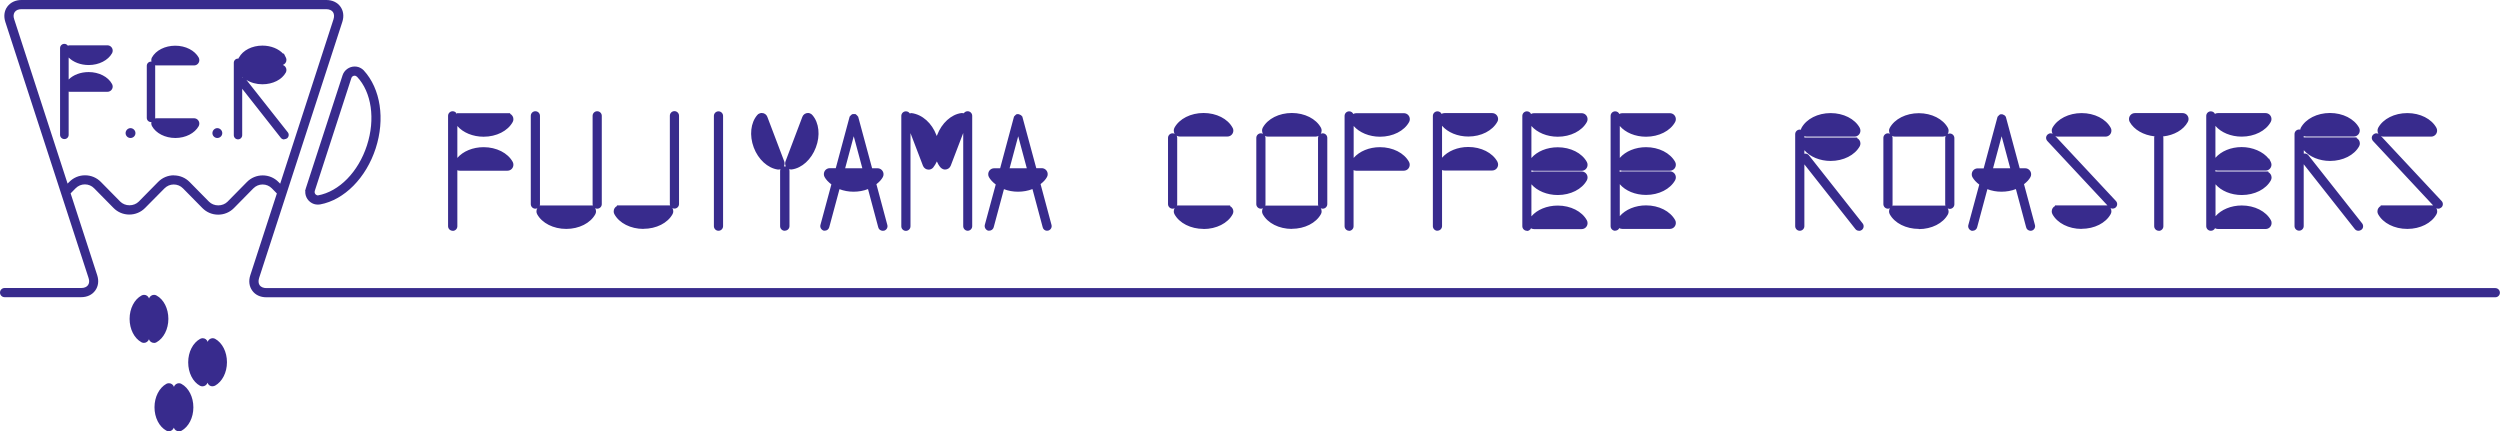 <?xml version="1.0" encoding="UTF-8"?>
<svg id="_レイヤー_2" data-name="レイヤー 2" xmlns="http://www.w3.org/2000/svg" viewBox="0 0 255.99 44.16">
  <defs>
    <style>
      .cls-1 {
        fill: #382b8d;
      }
    </style>
  </defs>
  <g id="_クレジット" data-name="クレジット">
    <path class="cls-1" d="M18.31,44.16c-.24,0-.44-.15-.51-.37-.07.21-.28.37-.51.37-.09,0-.17-.02-.25-.06-.75-.41-1.22-1.35-1.22-2.4s.48-1.99,1.22-2.4c.08-.04.17-.06.26-.06.24,0,.44.16.51.37.07-.21.28-.37.51-.37.09,0,.18.02.26.07.74.4,1.22,1.34,1.22,2.4s-.48,1.99-1.22,2.4c-.08.04-.17.06-.26.06ZM21.76,39.56c-.24,0-.44-.15-.51-.37-.07.21-.28.37-.51.37-.09,0-.18-.02-.26-.06-.74-.4-1.21-1.34-1.21-2.4s.48-1.99,1.22-2.4c.08-.04.17-.07.26-.07.24,0,.44.15.51.37.08-.21.28-.37.51-.37.08,0,.17.02.25.06.75.41,1.22,1.35,1.22,2.4s-.48,1.99-1.22,2.4c-.08.04-.17.06-.26.06ZM15.76,35.11c-.24,0-.44-.16-.51-.37-.07.21-.28.37-.51.37-.09,0-.17-.02-.25-.06-.75-.41-1.22-1.35-1.22-2.4s.48-1.99,1.22-2.39c.08-.04.17-.07.26-.07.24,0,.44.15.51.37.07-.21.28-.37.51-.37.09,0,.18.02.26.07.74.4,1.21,1.34,1.21,2.39s-.48,1.99-1.22,2.4c-.07.04-.16.07-.26.07ZM27.27,30.44c-.61,0-1.13-.24-1.44-.68-.32-.44-.39-1-.2-1.58l2.72-8.37-.51-.52c-.25-.26-.59-.4-.95-.4s-.69.14-.95.4l-1.98,2.01c-.43.44-1.01.68-1.62.68s-1.19-.24-1.62-.68l-1.98-2.01c-.25-.26-.59-.4-.95-.4s-.69.14-.95.4l-1.98,2c-.43.44-1.01.68-1.62.68s-1.19-.24-1.62-.68l-1.98-2.01c-.25-.26-.59-.4-.95-.4s-.69.14-.95.4l-.51.52,2.72,8.37c.19.58.12,1.14-.2,1.58s-.83.68-1.44.68H.47c-.26,0-.47-.21-.47-.47s.21-.47.47-.47h7.86c.3,0,.54-.1.68-.29.13-.18.16-.45.06-.73L.55,2.26c-.19-.58-.12-1.15.2-1.58s.83-.68,1.44-.68h31.22c.61,0,1.13.24,1.44.67.32.44.39,1,.2,1.58l-8.52,26.22c-.09.29-.07.55.06.74.13.18.38.29.68.29h228.24c.26,0,.47.21.47.47s-.21.47-.47.47H27.27ZM17.8,17.96c.61,0,1.19.24,1.62.68l1.98,2.01c.24.24.58.38.95.38s.71-.14.95-.38l1.98-2.01c.43-.44,1.01-.68,1.62-.68s1.19.24,1.62.68l.17.17L34.15,1.97c.09-.29.07-.55-.06-.74-.13-.18-.38-.29-.68-.29H2.19c-.3,0-.54.1-.68.29-.13.19-.16.45-.06.73l5.47,16.84.17-.17c.43-.44,1.01-.68,1.62-.68s1.19.24,1.62.68l1.98,2.01c.24.24.58.38.95.38s.71-.14.95-.38l1.98-2.01c.43-.44,1.01-.68,1.62-.68ZM241.49,23.63c-.14,0-.28-.06-.37-.18l-5.23-6.63v6.33c0,.26-.21.47-.47.47s-.47-.21-.47-.47v-9.42c0-.26.21-.47.47-.47.04,0,.08,0,.12.01,0-.06.03-.12.05-.18.51-.93,1.68-1.52,2.99-1.52s2.48.59,2.98,1.51c.05.09.07.19.07.29,0,.34-.27.61-.61.61h-4.88c-.09,0-.18-.02-.25-.05v.14h5.42s0,.07,0,.07c.2.1.33.31.33.54,0,.1-.02.2-.07.29-.5.92-1.67,1.51-2.98,1.51-1.1,0-2.1-.42-2.69-1.1v.35s.07-.01.1-.01c.14,0,.28.06.37.18l5.5,6.97c.08.1.11.22.1.35s-.08.24-.18.31c-.08.06-.18.1-.29.1ZM226.38,23.63c-.26,0-.47-.21-.47-.47v-11.29c0-.26.21-.47.47-.47.19,0,.35.11.42.26.09-.05.19-.08.3-.08h4.88c.34,0,.61.27.61.61,0,.1-.02.2-.07.29-.5.92-1.67,1.51-2.98,1.51-1.1,0-2.11-.42-2.69-1.1v3.27c.59-.68,1.59-1.1,2.69-1.1s2.2.46,2.77,1.2l.03-.03.18.35c.04.09.07.18.07.28,0,.34-.27.61-.61.61h-4.88c-.09,0-.17-.02-.25-.05v.14h5.42s0,.07,0,.07c.19.1.33.31.33.54,0,.1-.02.2-.07.29-.5.92-1.67,1.51-2.98,1.51-1.1,0-2.11-.42-2.69-1.1v3.27c.59-.68,1.59-1.1,2.69-1.1,1.31,0,2.48.59,2.98,1.51.05.08.07.18.07.29,0,.34-.27.61-.61.61h-4.88c-.11,0-.21-.03-.3-.08-.08.16-.24.26-.42.26ZM221.05,23.63c-.26,0-.47-.21-.47-.47v-9.04c0-.05,0-.11.03-.16-1.12-.12-2.09-.67-2.54-1.48-.05-.09-.07-.19-.07-.29,0-.34.27-.61.61-.61h4.88c.34,0,.61.27.61.61,0,.1-.03.21-.08.3-.44.81-1.4,1.36-2.53,1.48.02.05.03.1.03.16v9.04c0,.26-.21.47-.47.47ZM207.92,23.63c-.21,0-.4-.14-.45-.35l-1.05-3.92c-.46.18-.96.27-1.48.27s-.99-.09-1.44-.26l-1.05,3.91c-.05.2-.24.35-.45.35h-.11c-.26-.08-.41-.34-.34-.59l1.12-4.14c-.32-.24-.55-.49-.7-.76-.05-.08-.07-.18-.07-.29,0-.34.27-.61.61-.61h.61s1.42-5.28,1.42-5.28l.15-.16.03-.02.05-.05.09-.03s.15,0,.15,0l.07.02.06.03h0c.07.02.11.06.14.08l.04.04.02.03.03.03.03.07,1.41,5.23h.56c.34,0,.61.28.61.61,0,.1-.02.2-.07.29-.14.26-.36.5-.66.73l1.12,4.18c.07.25-.08.51-.33.58h-.04s-.09.02-.09.02ZM205.84,17.23l-.88-3.28-.88,3.28h1.76ZM190.35,23.63c-.14,0-.27-.06-.36-.17l-5.23-6.63v6.33c0,.26-.21.47-.47.47s-.47-.21-.47-.47v-9.42c0-.26.21-.47.47-.47.04,0,.08,0,.12.01,0-.06.03-.13.06-.19.51-.92,1.67-1.51,2.98-1.51s2.48.59,2.98,1.51c.05.11.07.2.07.29,0,.34-.27.61-.61.61h-4.88c-.09,0-.18-.02-.25-.05v.14h5.41s0,.07,0,.07c.2.1.33.31.33.54,0,.09-.02.18-.06.27-.51.93-1.68,1.52-2.99,1.52-1.1,0-2.1-.42-2.69-1.1v.36s.07-.01.1-.01c.14,0,.28.06.37.18l5.5,6.97c.16.21.12.5-.08.66-.08.06-.18.1-.29.1ZM165.39,23.63c-.26,0-.47-.21-.47-.47v-11.29c0-.26.21-.47.47-.47.19,0,.35.11.42.27.09-.05.19-.08.3-.08h4.88c.34,0,.61.27.61.61,0,.1-.02.2-.07.29-.5.92-1.67,1.51-2.98,1.51-1.11,0-2.11-.42-2.69-1.1v3.27c.59-.68,1.59-1.1,2.69-1.1,1.31,0,2.47.59,2.98,1.51.05.09.07.19.07.29,0,.34-.27.61-.61.61h-4.88c-.09,0-.18-.02-.26-.06v.19c.08-.04.17-.06.26-.06h4.88c.34,0,.61.27.61.61,0,.1-.02.2-.07.29-.51.92-1.67,1.51-2.98,1.51-1.11,0-2.11-.42-2.69-1.1v3.27c.59-.68,1.59-1.1,2.69-1.1,1.31,0,2.47.59,2.98,1.51.05.09.07.19.07.29,0,.34-.27.61-.61.61h-4.88c-.11,0-.21-.03-.3-.08-.08.16-.24.26-.42.26ZM156.35,23.63c-.26,0-.47-.21-.47-.47v-11.29c0-.26.21-.47.47-.47.19,0,.35.11.42.27.09-.05.19-.08.3-.08h4.88c.34,0,.61.27.61.61,0,.1-.02.2-.07.29-.5.92-1.67,1.51-2.98,1.51-1.1,0-2.11-.42-2.7-1.1v3.28c.58-.68,1.59-1.1,2.7-1.1,1.31,0,2.48.59,2.98,1.51.05.09.07.19.07.29,0,.34-.27.61-.61.61h-4.88c-.09,0-.18-.02-.25-.06v.19c.08-.04.16-.06.25-.06h4.88c.34,0,.61.27.61.61,0,.1-.02.2-.07.29-.5.92-1.67,1.51-2.98,1.51-1.1,0-2.11-.42-2.7-1.1v3.28c.58-.68,1.59-1.1,2.7-1.1,1.31,0,2.48.59,2.98,1.51.05.09.07.19.07.29,0,.34-.27.61-.61.61h-4.88c-.11,0-.21-.03-.3-.08-.08.16-.24.27-.42.27ZM147.19,23.63c-.26,0-.47-.21-.47-.47v-11.29c0-.26.21-.47.47-.47.19,0,.35.11.42.26.09-.05.19-.08.3-.08h4.88c.34,0,.61.27.61.61,0,.09-.02.18-.07.27-.51.93-1.67,1.52-2.98,1.52-1.1,0-2.1-.42-2.69-1.1v3.27c.59-.68,1.59-1.1,2.69-1.1,1.31,0,2.48.59,2.98,1.51.05.11.07.2.07.29,0,.34-.27.61-.61.61h-4.88c-.09,0-.18-.02-.25-.05v5.74c0,.26-.21.47-.47.47ZM138.15,23.63c-.26,0-.47-.21-.47-.47v-11.29c0-.26.21-.47.47-.47.19,0,.35.11.42.27.09-.05.19-.08.3-.08h4.88c.34,0,.61.27.61.61,0,.1-.02.2-.07.29-.5.92-1.67,1.51-2.98,1.51-1.1,0-2.11-.42-2.7-1.1v3.27c.59-.68,1.59-1.1,2.69-1.1,1.31,0,2.48.59,2.98,1.51.05.09.07.19.07.29,0,.34-.27.61-.61.61h-4.88c-.09,0-.18-.02-.26-.06v5.75c0,.26-.21.47-.47.47ZM107.22,23.63c-.21,0-.4-.14-.45-.35l-1.05-3.92c-.46.18-.96.27-1.48.27s-.99-.09-1.44-.26l-1.05,3.9c-.05.2-.24.35-.45.35h-.12c-.25-.08-.4-.34-.34-.59l1.12-4.14c-.32-.24-.55-.49-.7-.76-.05-.09-.07-.19-.07-.29,0-.34.27-.61.61-.61h.61s1.42-5.29,1.42-5.29l.12-.13.05-.04.04-.05.1-.03s.15,0,.15,0l.07.02.07.03h0c.07.02.11.06.14.08l.04.04.02.03.05.04,1.43,5.29h.56c.34,0,.61.28.61.61,0,.1-.02.2-.07.29-.14.26-.36.5-.66.73l1.12,4.18c.07.25-.08.51-.33.58h-.04s-.09.02-.09.02ZM105.14,17.23l-.88-3.28-.88,3.28h1.76ZM99.1,23.63c-.26,0-.47-.21-.47-.47v-9.54l-1.28,3.35c-.09.23-.32.39-.57.39-.08,0-.15-.01-.22-.04-.1-.04-.18-.1-.25-.17-.16-.18-.28-.39-.38-.62-.1.23-.23.44-.38.63-.07.08-.15.14-.25.17-.07.03-.14.04-.22.04-.25,0-.48-.16-.57-.39l-1.28-3.35v9.54c0,.26-.21.47-.47.47s-.47-.21-.47-.47v-11.3c0-.26.21-.47.47-.47.17,0,.31.08.39.21.07-.02.13-.03.19-.03,1.11.15,2.08,1.03,2.54,2.25.01.03.03.07.04.1.01-.03.02-.07.04-.1.47-1.23,1.44-2.11,2.47-2.25.03,0,.05,0,.07,0,.09,0,.14,0,.19.02.08-.13.23-.21.39-.21.26,0,.47.21.47.47v11.3c0,.26-.21.47-.47.47ZM90.38,23.63c-.21,0-.4-.14-.45-.35l-1.05-3.92c-.46.18-.96.27-1.48.27s-.99-.09-1.44-.26l-1.05,3.9c-.06.21-.24.35-.45.35h-.11c-.26-.08-.41-.34-.34-.59l1.12-4.15c-.32-.24-.55-.49-.7-.76-.05-.1-.07-.19-.07-.29,0-.34.27-.61.61-.61h.61s1.42-5.28,1.42-5.28l.11-.12s.04-.05.08-.07l.04-.04.1-.03h.24s.08.03.08.03l.03.04s.08.06.09.08l.03.04.02.03.05.04,1.43,5.29h.56c.34,0,.61.28.61.61,0,.1-.02.2-.07.29-.14.26-.36.5-.66.73l1.12,4.18c.07.25-.08.51-.33.58h-.04s-.09.02-.09.02ZM88.3,17.23l-.88-3.28-.88,3.28h1.76ZM80.35,23.63c-.26,0-.47-.21-.47-.47v-5.65c0-.06.01-.12.04-.18-.06.02-.13.03-.2.03h-.08c-1.03-.15-2-1.03-2.46-2.26-.46-1.23-.32-2.53.36-3.32.06-.08.15-.14.25-.17.07-.03.14-.04.21-.04.26,0,.48.15.57.39l1.73,4.56c.06.15.05.32-.01.47,0,.02-.01.03-.02.05.03,0,.06,0,.1,0s.07,0,.1,0c-.08-.15-.1-.34-.04-.51l1.73-4.57c.09-.24.32-.39.57-.39.07,0,.14.01.21.04.1.04.19.1.25.18.68.78.82,2.09.35,3.31-.46,1.23-1.43,2.11-2.46,2.25h-.08c-.07,0-.14,0-.2-.03.02.06.04.12.04.18v5.65c0,.26-.21.47-.47.47ZM73.57,23.63c-.26,0-.47-.21-.47-.47v-11.29c0-.26.21-.47.47-.47s.47.21.47.47v11.29c0,.26-.21.47-.47.47ZM46.35,23.63c-.26,0-.47-.21-.47-.47v-11.3c0-.26.21-.47.47-.47.19,0,.35.11.42.27,0,0,.01,0,.02,0v-.07h5.45s0,.07,0,.07c.2.1.33.31.33.54,0,.1-.02.2-.07.29-.5.92-1.67,1.51-2.98,1.51-1.1,0-2.11-.42-2.69-1.1v3.27c.58-.68,1.59-1.1,2.69-1.1,1.31,0,2.48.59,2.98,1.51.05.09.07.19.07.29,0,.34-.27.61-.61.61h-4.88c-.09,0-.18-.02-.25-.05v5.74c0,.26-.21.47-.47.47ZM246.49,23.44c-1.31,0-2.48-.59-2.98-1.51-.05-.08-.07-.18-.07-.29,0-.23.13-.44.33-.54v-.07h5.37s-6.15-6.59-6.15-6.59c-.08-.09-.13-.21-.13-.33,0-.13.06-.24.15-.33.09-.08.2-.13.32-.13.07,0,.14.02.21.05-.06-.09-.09-.21-.09-.33,0-.1.02-.2.07-.29.5-.91,1.66-1.5,2.98-1.5s2.48.59,2.98,1.51c.05.09.07.19.07.29,0,.34-.28.61-.61.61h-4.88c-.09,0-.18-.02-.26-.06l6.21,6.65c.18.19.17.49-.02.66-.09.08-.21.13-.32.13-.07,0-.14-.02-.2-.05.06.09.09.2.09.32,0,.1-.02.2-.07.29-.5.92-1.67,1.51-2.98,1.51ZM213.14,23.44c-1.31,0-2.48-.59-2.98-1.51-.05-.1-.07-.19-.07-.29,0-.23.13-.44.33-.54v-.07h5.37s-6.15-6.59-6.15-6.59c-.08-.09-.13-.21-.13-.33s.06-.24.15-.33c.09-.08.2-.13.32-.13.07,0,.14.02.2.05-.06-.09-.09-.21-.09-.33,0-.09.02-.19.07-.28.51-.92,1.68-1.51,2.99-1.51s2.48.59,2.98,1.51c.05.08.07.18.07.29,0,.34-.27.61-.61.61h-4.88c-.09,0-.18-.02-.26-.06l6.21,6.65c.18.19.17.49-.02.66-.09.08-.2.12-.32.12-.07,0-.14-.02-.21-.05.06.09.09.21.09.32,0,.11-.03.21-.08.3-.5.91-1.66,1.5-2.97,1.5ZM196.48,23.44c-1.31,0-2.48-.59-2.98-1.51-.05-.09-.07-.19-.07-.29,0-.12.03-.23.09-.32-.06.03-.13.05-.2.05-.26,0-.47-.21-.47-.47v-6.78c0-.26.21-.47.47-.47.07,0,.14.02.2.05-.06-.09-.09-.21-.09-.32,0-.1.02-.19.07-.28.5-.92,1.67-1.51,2.98-1.51s2.48.59,2.98,1.51c.05.09.07.19.07.29,0,.12-.03.23-.09.33.06-.03.13-.05.21-.05.26,0,.47.21.47.47v6.78c0,.26-.21.47-.47.47-.07,0-.14-.02-.21-.05.06.09.09.21.09.32,0,.1-.02.2-.07.29-.5.92-1.67,1.51-2.98,1.51ZM199.23,21.12s-.02-.04-.02-.05v.04s.02,0,.02.01ZM193.74,21.12s.02,0,.02-.01v-.04s-.02.04-.02.05ZM193.74,13.91c.03.06.05.14.05.22v6.78s0,.09-.02.14h5.43s-.02-.09-.02-.14v-6.78c0-.08.02-.15.05-.22-.09.05-.2.08-.31.08h-4.88c-.11,0-.22-.03-.31-.08ZM132.28,23.44c-1.31,0-2.48-.59-2.98-1.51-.05-.09-.07-.19-.07-.29,0-.12.03-.23.09-.32-.06.03-.13.05-.21.05-.26,0-.47-.21-.47-.47v-6.78c0-.26.21-.47.47-.47.07,0,.14.02.21.05-.06-.09-.09-.21-.09-.33,0-.1.02-.2.07-.29.5-.92,1.67-1.51,2.98-1.51s2.48.59,2.98,1.51c.05.09.07.19.07.29,0,.12-.03.23-.09.33.06-.03.13-.05.2-.05.26,0,.47.21.47.47v6.78c0,.26-.21.47-.47.47-.07,0-.14-.02-.2-.05.06.09.09.2.09.32,0,.1-.02.19-.07.28-.5.92-1.67,1.51-2.98,1.51ZM135.02,21.12s-.02-.04-.02-.05v.04s.02,0,.02.01ZM129.53,21.12s.01,0,.02-.01v-.03s-.01.03-.02.05ZM129.53,13.91c.03.06.05.14.05.22v6.78s0,.09-.02.14h5.42s-.02-.09-.02-.14v-6.78c0-.08.02-.15.05-.22-.09.05-.2.08-.31.08h-4.88c-.11,0-.21-.03-.3-.08ZM123.24,23.44c-1.31,0-2.48-.59-2.98-1.51-.05-.09-.07-.19-.07-.29,0-.12.03-.23.09-.32-.06.03-.13.05-.21.05-.26,0-.47-.21-.47-.47v-6.78c0-.26.21-.47.47-.47.07,0,.14.02.21.05-.06-.09-.09-.21-.09-.33,0-.1.02-.2.07-.29.5-.92,1.67-1.51,2.98-1.51s2.48.59,2.97,1.51c.05.07.08.17.08.29,0,.34-.27.61-.61.61h-4.88c-.11,0-.22-.03-.31-.08.03.07.05.14.05.22v6.78s0,.09-.02.14h5.44s0,.07,0,.07c.19.1.33.31.33.54,0,.11-.03.21-.08.3-.49.91-1.66,1.5-2.97,1.5ZM120.49,21.12s.02,0,.03-.01v-.04s-.02.04-.03.05ZM65.89,23.44c-1.31,0-2.48-.59-2.98-1.51-.05-.08-.07-.18-.07-.29,0-.23.13-.44.33-.54v-.07h5.44s-.02-.09-.02-.14v-9.04c0-.26.21-.47.47-.47s.47.21.47.47v9.04c0,.26-.21.47-.47.47-.07,0-.14-.02-.21-.05.06.09.09.21.09.32,0,.1-.02.2-.07.29-.5.92-1.67,1.51-2.98,1.51ZM68.64,21.12s-.02-.04-.03-.06v.04h.03ZM57.98,23.44c-1.31,0-2.48-.59-2.98-1.51-.05-.09-.07-.19-.07-.29,0-.12.03-.23.09-.32-.06.03-.13.05-.2.05-.26,0-.47-.21-.47-.47v-9.04c0-.26.21-.47.47-.47s.47.21.47.47v9.04s0,.09-.02.14h5.43s-.02-.09-.02-.14v-9.04c0-.26.21-.47.47-.47s.47.21.47.47v9.04c0,.26-.21.47-.47.47-.07,0-.14-.02-.21-.05.06.09.09.21.09.32,0,.1-.02.2-.07.29-.5.92-1.67,1.51-2.98,1.51ZM55.23,21.12s.02,0,.03-.01v-.04s-.02.04-.03.06ZM60.73,21.12s-.02-.04-.02-.05v.04s.02,0,.02.01ZM32.55,20.95c-.13,0-.27-.02-.4-.06-.57-.19-.93-.74-.89-1.32l-.02-.02.08-.28,3.76-11.57c.17-.52.68-.89,1.24-.89.13,0,.26.02.39.06.2.07.38.18.53.33,1.74,1.89,2.2,5,1.23,7.99-.98,3.02-3.21,5.28-5.68,5.74-.08.01-.15.02-.23.02ZM36.31,7.75c-.15,0-.29.1-.33.24l-3.75,11.56c-.06.18.04.38.22.44.03.01.07.02.1.02,2.19-.4,4.14-2.41,5.02-5.11.88-2.7.48-5.46-1.01-7.04-.05-.04-.09-.07-.14-.09-.03-.01-.07-.02-.1-.02ZM29.1,14.28c-.13,0-.26-.06-.34-.16l-3.96-5.03v4.75c0,.24-.19.43-.43.43s-.43-.19-.43-.43v-7.41c0-.24.19-.43.43-.43.02,0,.03,0,.05,0,0-.04.02-.07.04-.11h.03s-.02,0-.02,0c.4-.74,1.34-1.22,2.4-1.22.87,0,1.66.32,2.14.85l.04-.07.22.44c.04.08.06.16.06.25,0,.24-.16.44-.37.51.21.07.37.28.37.51,0,.09-.02.18-.06.26-.4.74-1.34,1.21-2.4,1.21-.61,0-1.19-.16-1.64-.45l4.24,5.37c.15.19.11.46-.07.61-.08.06-.18.09-.27.09ZM24.85,7.94s-.04-.04-.06-.05v.05s.04,0,.06,0ZM6.59,14.24c-.24,0-.44-.19-.44-.43V4.92c0-.24.2-.43.44-.43.15,0,.28.08.36.19.06-.03.13-.04.21-.04h3.84c.3,0,.54.25.54.54,0,.09-.02.18-.06.26-.41.74-1.35,1.22-2.4,1.22-.82,0-1.57-.29-2.05-.77v2.25c.48-.48,1.23-.76,2.05-.76,1.05,0,1.99.48,2.39,1.22.04.07.07.16.07.26,0,.3-.24.54-.54.54h-3.84s-.09,0-.13-.02v4.43c0,.24-.19.43-.43.43ZM17.96,14.13c-1.05,0-1.99-.48-2.4-1.22-.04-.09-.07-.17-.07-.26,0-.05,0-.11.02-.15-.02,0-.03,0-.05,0-.24,0-.43-.19-.43-.43v-5.33c0-.24.19-.43.43-.43.02,0,.03,0,.05,0-.01-.05-.02-.1-.02-.16,0-.08.02-.17.06-.25.41-.75,1.35-1.22,2.4-1.22s1.99.48,2.4,1.22c.04.08.06.17.06.26,0,.3-.24.54-.54.54h-3.84s-.09,0-.14-.02c0,.02,0,.04,0,.06v5.33s0,.04,0,.06c.04-.01.09-.02.14-.02h3.84c.3,0,.54.25.54.54,0,.09-.02.18-.06.26-.41.74-1.35,1.22-2.4,1.22ZM22.25,14.13c-.28,0-.5-.23-.5-.5s.23-.51.5-.51.51.23.51.51-.23.5-.51.5ZM13.36,14.13c-.28,0-.5-.23-.5-.5s.23-.51.5-.51.51.23.51.51-.23.5-.51.5Z"/>
    <path class="cls-1" d="M255.52,29.78H27.27c-.4,0-.72-.14-.91-.4-.19-.26-.23-.61-.1-.99L34.78,2.17c.16-.5.1-.97-.16-1.33-.26-.36-.69-.56-1.21-.56H2.19c-.52,0-.95.2-1.21.56-.26.36-.32.83-.16,1.33l8.52,26.22c.12.38.09.73-.1.99-.19.26-.51.4-.91.4H.47c-.1,0-.19.08-.19.19s.08.19.19.19h7.86c.52,0,.95-.2,1.21-.56.26-.36.32-.83.16-1.33l-2.77-8.53.64-.64c.31-.31.71-.48,1.15-.48s.84.17,1.15.48l1.98,2.01c.38.38.88.59,1.42.59s1.04-.21,1.42-.59l1.98-2.01c.31-.31.71-.48,1.15-.48s.84.17,1.15.48l1.98,2.01c.38.38.88.59,1.42.59s1.04-.21,1.42-.59l1.98-2.01c.31-.31.71-.48,1.15-.48s.84.17,1.15.48l.64.64-2.77,8.53c-.16.5-.11.97.16,1.33.26.36.69.56,1.21.56h228.24c.1,0,.19-.08.19-.19s-.08-.19-.19-.19ZM28.31,18.83c-.38-.38-.88-.59-1.42-.59s-1.04.21-1.42.59l-1.98,2.01c-.61.62-1.69.62-2.3,0l-1.98-2.01c-.38-.38-.88-.59-1.42-.59s-1.04.21-1.42.59l-1.98,2.01c-.61.62-1.69.62-2.3,0l-1.98-2.01c-.38-.38-.88-.59-1.42-.59s-1.04.21-1.42.59l-.5.5L1.18,2.05c-.12-.38-.09-.73.1-.99.19-.26.51-.4.91-.4h31.22c.4,0,.72.14.91.4.19.26.23.61.1.99l-5.62,17.28-.5-.5ZM31.56,19.46h0c-.1.5.19,1,.68,1.16.1.03.21.05.31.05.06,0,.12,0,.18-.02,2.37-.44,4.51-2.62,5.47-5.55.94-2.9.5-5.89-1.11-7.64l-.05-.06c-.11-.12-.26-.21-.41-.26-.52-.17-1.1.13-1.27.65l-3.76,11.56-.03.11ZM31.95,19.46l.03-.11,3.72-11.46c.1-.32.47-.51.79-.4.09.03.17.08.24.14l.02.02c1.56,1.65,1.99,4.53,1.08,7.32-.91,2.8-2.94,4.88-5.18,5.29-.1.02-.2.01-.3-.02-.33-.11-.51-.46-.4-.79ZM13.36,13.4c-.12,0-.22.1-.22.22s.1.22.22.22.22-.1.22-.22-.1-.22-.22-.22ZM22.25,13.4c-.12,0-.22.1-.22.22s.1.22.22.22.22-.1.22-.22-.1-.22-.22-.22ZM16.95,32.65c0-.97-.44-1.81-1.07-2.15-.04-.02-.08-.03-.12-.03-.14,0-.26.12-.26.26v3.84c0,.14.12.26.26.26.04,0,.09-.01.12-.03h0c.63-.34,1.07-1.17,1.07-2.15ZM14.73,30.48s-.08.01-.12.03c-.63.34-1.07,1.17-1.07,2.15s.44,1.81,1.07,2.15h0s.08.03.12.03c.14,0,.26-.12.26-.26v-3.84c0-.14-.12-.26-.26-.26ZM21.89,34.95s-.08-.03-.12-.03c-.14,0-.26.12-.26.26h0v3.84h0c0,.14.12.26.26.26.04,0,.08-.01.12-.03.63-.34,1.07-1.17,1.07-2.15s-.44-1.81-1.07-2.15ZM20.74,34.92s-.09.01-.12.03c-.63.34-1.07,1.17-1.07,2.15s.44,1.81,1.07,2.15c.04.02.08.03.12.03.14,0,.26-.12.26-.26v-3.84c0-.14-.12-.26-.26-.26ZM18.43,39.55s-.08-.03-.12-.03c-.14,0-.26.11-.26.26v3.84c0,.14.12.26.26.26.04,0,.09-.01.12-.03.63-.34,1.07-1.17,1.07-2.15s-.44-1.81-1.07-2.15ZM17.28,39.52s-.08.01-.12.03c-.63.34-1.07,1.17-1.07,2.15s.44,1.8,1.07,2.15c.04.02.08.03.12.03.14,0,.26-.12.26-.26h0v-3.84h0c0-.14-.12-.26-.26-.26ZM120.07,21.09c.1,0,.19-.08.19-.19v-6.78c0-.1-.08-.19-.19-.19s-.19.08-.19.19v6.78c0,.1.08.19.19.19ZM120.8,13.7h4.88c.18,0,.33-.15.33-.33,0-.06-.01-.11-.04-.15h0c-.43-.8-1.49-1.36-2.73-1.36s-2.3.56-2.73,1.36c-.02.05-.04.1-.04.15,0,.18.15.33.33.33ZM123.24,23.16c1.24,0,2.29-.56,2.73-1.36h0s.04-.1.04-.15c0-.18-.15-.33-.33-.33h0s-2.44,0-2.44,0h-2.44c-.18,0-.33.15-.33.33,0,.06.01.11.04.15.43.8,1.49,1.36,2.73,1.36ZM156.35,23.34c.1,0,.19-.08.19-.19v-11.3c0-.1-.08-.19-.19-.19s-.19.08-.19.19v11.3c0,.1.08.19.19.19ZM157.08,23.16h4.88c.18,0,.33-.15.33-.33,0-.06-.01-.11-.04-.15-.44-.8-1.49-1.36-2.73-1.36s-2.29.56-2.73,1.36c-.03.05-.04.1-.04.15,0,.18.14.33.32.33ZM159.52,13.7c1.24,0,2.3-.56,2.73-1.36.02-.05.04-.1.04-.15,0-.18-.15-.33-.33-.33h-4.88c-.18,0-.32.14-.32.33,0,.06.01.11.04.15.43.8,1.49,1.36,2.73,1.36ZM157.08,17.19h4.88c.18,0,.33-.15.33-.33,0-.06-.01-.11-.04-.15-.44-.8-1.49-1.36-2.73-1.36s-2.29.56-2.73,1.36c-.03.05-.04.1-.04.15,0,.18.14.33.32.33ZM159.52,19.68c1.24,0,2.3-.56,2.73-1.36.02-.05.04-.1.04-.15,0-.18-.15-.33-.33-.33h-4.88c-.18,0-.32.15-.32.33,0,.06.01.11.04.15.43.8,1.49,1.36,2.73,1.36ZM135.44,21.09c.1,0,.19-.08.19-.19v-6.78c0-.1-.08-.19-.19-.19s-.19.08-.19.19v6.78c0,.1.08.19.19.19ZM129.11,21.09c.1,0,.19-.08.19-.19v-6.78c0-.1-.08-.19-.19-.19s-.19.08-.19.19v6.78c0,.1.08.19.19.19ZM129.83,13.7h4.88c.18,0,.33-.15.33-.33,0-.06-.01-.11-.04-.15h0c-.44-.8-1.49-1.36-2.73-1.36s-2.29.56-2.73,1.36h0s-.04.1-.04.15c0,.18.15.33.32.33ZM132.28,23.16c1.24,0,2.29-.56,2.73-1.36.02-.05.04-.1.04-.15,0-.18-.15-.33-.33-.33h0s-2.44,0-2.44,0h-2.44c-.18,0-.32.15-.32.33,0,.06.01.11.04.15.43.8,1.49,1.36,2.73,1.36ZM138.15,23.34c.1,0,.19-.08.19-.19v-11.3c0-.1-.08-.19-.19-.19s-.19.08-.19.19v11.3c0,.1.08.19.19.19ZM141.32,13.7c1.24,0,2.29-.56,2.73-1.36.02-.05.04-.1.04-.15,0-.18-.15-.33-.33-.33h-4.88c-.18,0-.33.14-.33.33,0,.06.01.11.04.15.43.8,1.49,1.36,2.73,1.36ZM138.88,17.19h4.88c.18,0,.33-.15.33-.33,0-.06-.01-.11-.04-.15-.44-.8-1.49-1.36-2.73-1.36s-2.29.56-2.73,1.36c-.02.05-.04.1-.04.15,0,.18.15.33.33.33ZM147.19,23.34c.1,0,.19-.08.19-.19v-11.3c0-.1-.08-.19-.19-.19s-.19.08-.19.19v11.3c0,.1.08.19.19.19ZM150.35,13.7c1.24,0,2.29-.56,2.73-1.36.02-.05.04-.1.04-.15,0-.18-.15-.33-.33-.33h-4.88c-.18,0-.33.14-.33.33,0,.06.02.11.04.15.44.8,1.49,1.36,2.73,1.36ZM147.91,17.19h4.88c.18,0,.33-.15.33-.33,0-.06-.02-.11-.04-.15-.43-.8-1.49-1.36-2.73-1.36s-2.29.56-2.73,1.36c-.02.05-.04.1-.04.15,0,.18.15.33.33.33ZM165.39,23.34c.1,0,.19-.08.19-.19v-11.3c0-.1-.08-.19-.19-.19s-.19.08-.19.19v11.3c0,.1.08.19.19.19ZM166.12,23.16h4.88c.18,0,.33-.15.33-.33,0-.06-.01-.11-.04-.15-.44-.8-1.49-1.36-2.73-1.36s-2.3.56-2.73,1.36c-.02.05-.04.1-.04.15,0,.18.15.33.33.33ZM168.56,13.7c1.24,0,2.29-.56,2.73-1.36.02-.05.04-.1.04-.15,0-.18-.15-.33-.33-.33h-4.88c-.18,0-.33.14-.33.33,0,.06.01.11.04.15.43.8,1.49,1.36,2.73,1.36ZM166.12,17.19h4.88c.18,0,.33-.15.33-.33,0-.06-.01-.11-.04-.15-.44-.8-1.49-1.36-2.73-1.36s-2.3.56-2.73,1.36c-.02.05-.04.1-.04.15,0,.18.15.33.33.33ZM168.56,19.68c1.24,0,2.29-.56,2.73-1.36.02-.05.04-.1.04-.15,0-.18-.15-.33-.33-.33h-4.88c-.18,0-.33.15-.33.33,0,.06.01.11.04.15.43.8,1.49,1.36,2.73,1.36ZM184.28,23.34c.1,0,.19-.08.19-.19v-9.42c0-.1-.08-.19-.19-.19s-.19.08-.19.19v9.42c0,.1.08.19.19.19ZM185.01,13.7h4.88c.18,0,.33-.15.33-.33,0-.06-.02-.11-.04-.15h0c-.43-.8-1.49-1.36-2.73-1.36s-2.29.56-2.73,1.36h0s-.04.1-.04.15c0,.18.15.33.33.33ZM187.44,16.19c1.24,0,2.3-.56,2.73-1.36.02-.05.04-.1.04-.15,0-.18-.15-.33-.33-.33h0s-2.44,0-2.44,0h-2.44c-.18,0-.33.15-.33.33,0,.06.02.11.04.15.44.8,1.49,1.36,2.73,1.36ZM190.2,23.27s.09.07.15.07c.04,0,.08-.01.11-.04.08-.06.09-.18.03-.26l-5.49-6.96c-.06-.08-.18-.09-.26-.03-.08.06-.09.18-.03.26l5.49,6.96ZM201.94,23.34s.03,0,.05,0c.08,0,.16-.05.18-.14l1.14-4.22c.47.23,1.02.37,1.62.37s1.2-.14,1.67-.39l1.14,4.24c.02.08.1.14.18.14.02,0,.03,0,.05,0,.1-.03.16-.13.13-.23l-1.17-4.37c.31-.21.57-.46.73-.75.02-.05.04-.1.04-.15,0-.18-.15-.33-.33-.33h0s-.78,0-.78,0l-1.46-5.41s-.01-.01-.01-.02c0-.02-.03-.04-.04-.06-.02-.02-.03-.03-.05-.04,0,0-.01-.01-.02-.02-.02,0-.03,0-.05,0-.02,0-.03-.01-.05,0,0,0-.01.01-.02.02-.02,0-.03.02-.05.04-.02.02-.04.03-.04.06,0,0-.01.01-.01.02l-1.46,5.41h-.83c-.18,0-.33.15-.33.33,0,.06.01.11.04.15.17.31.45.56.78.78l-1.17,4.33c-.03.1.03.2.13.23ZM204.96,12.86l1.25,4.65h-2.5l1.25-4.65ZM216.17,21.03s.09.06.14.06c.05,0,.09-.02.13-.05.07-.07.08-.19,0-.26l-6.33-6.78c-.07-.08-.19-.08-.26,0-.07.07-.08.19,0,.26l6.33,6.78ZM210.7,13.7h4.88c.18,0,.33-.15.33-.33,0-.06-.01-.11-.04-.15h0c-.43-.8-1.49-1.36-2.73-1.36s-2.29.56-2.73,1.36h0s-.04.1-.04.15c0,.18.15.33.33.33ZM213.14,21.32h-2.44c-.18,0-.33.15-.33.33,0,.06.01.11.04.15.44.8,1.49,1.36,2.73,1.36s2.3-.56,2.73-1.36c.03-.05.04-.1.04-.15,0-.18-.15-.33-.33-.33h0s-2.44,0-2.44,0ZM221.05,13.7c1.24,0,2.29-.56,2.73-1.36.03-.05.04-.1.04-.15,0-.18-.15-.33-.33-.33h-4.88c-.18,0-.33.14-.33.33,0,.06.01.11.04.15.44.8,1.49,1.36,2.73,1.36ZM220.87,14.12v9.04c0,.1.08.19.19.19s.19-.08.19-.19v-9.04c0-.1-.08-.19-.19-.19s-.19.08-.19.19ZM199.65,21.09c.1,0,.19-.08.19-.19v-6.78c0-.1-.08-.19-.19-.19s-.19.08-.19.19v6.78c0,.1.08.19.19.19ZM193.32,21.09c.1,0,.19-.08.19-.19v-6.78c0-.1-.08-.19-.19-.19s-.19.08-.19.19v6.78c0,.1.08.19.19.19ZM194.04,13.7h4.88c.18,0,.33-.15.33-.33,0-.06-.01-.11-.04-.15h0c-.43-.8-1.49-1.36-2.73-1.36s-2.29.56-2.73,1.36h0s-.04.1-.04.15c0,.18.15.33.33.33ZM196.48,23.16c1.24,0,2.29-.56,2.73-1.36.02-.05.04-.1.04-.15,0-.18-.15-.33-.33-.33h0s-2.44,0-2.44,0h-2.44c-.18,0-.33.15-.33.33,0,.06.01.11.04.15.44.8,1.49,1.36,2.73,1.36ZM226.38,23.34c.1,0,.19-.08.19-.19v-11.3c0-.1-.08-.19-.19-.19s-.19.08-.19.19v11.3c0,.1.08.19.19.19ZM227.1,23.16h4.88c.18,0,.33-.15.33-.33,0-.06-.01-.11-.04-.15h0c-.43-.8-1.49-1.36-2.73-1.36s-2.29.56-2.73,1.36c-.02.05-.04.1-.04.15,0,.18.15.33.33.33ZM229.55,13.7c1.24,0,2.29-.56,2.73-1.36h0s.04-.1.04-.15c0-.18-.15-.33-.33-.33h-4.88c-.18,0-.33.14-.33.33,0,.06.01.11.04.15.44.8,1.49,1.36,2.73,1.36ZM227.1,17.19h4.88c.18,0,.33-.15.33-.33,0-.06-.01-.11-.04-.15h0c-.43-.8-1.49-1.36-2.73-1.36s-2.29.56-2.73,1.36h0s-.04.1-.04.15c0,.18.15.33.33.33ZM229.55,19.68c1.24,0,2.29-.56,2.73-1.36h0s.04-.1.04-.15c0-.18-.15-.33-.33-.33h0s-2.44,0-2.44,0h-2.44c-.18,0-.33.15-.33.33,0,.06.01.11.04.15.44.8,1.49,1.36,2.73,1.36ZM235.42,23.34c.1,0,.19-.08.19-.19v-9.42c0-.1-.08-.19-.19-.19s-.19.08-.19.19v9.42c0,.1.08.19.19.19ZM236.14,13.7h4.88c.18,0,.33-.15.33-.33,0-.06-.01-.11-.04-.15h0c-.44-.8-1.49-1.36-2.73-1.36s-2.29.56-2.73,1.36h0s-.03.1-.03.15c0,.18.15.33.33.33ZM238.58,16.19c1.24,0,2.29-.56,2.73-1.36.02-.05.04-.1.04-.15,0-.18-.15-.33-.33-.33h0s-2.44,0-2.44,0h-2.44c-.18,0-.33.15-.33.33,0,.06.01.11.03.15.44.8,1.49,1.36,2.73,1.36ZM241.34,23.27s.09.07.15.07c.04,0,.08-.01.11-.04.08-.06.09-.18.03-.26l-5.49-6.96c-.07-.08-.18-.09-.26-.03-.08.06-.09.18-.03.26l5.49,6.96ZM249.52,21.03s.09.06.14.06c.05,0,.09-.02.13-.05.07-.07.08-.19,0-.26l-6.33-6.78c-.07-.08-.19-.08-.26,0-.07.07-.08.19,0,.26l6.33,6.78ZM244.05,13.7h4.88c.18,0,.33-.15.33-.33,0-.06-.01-.11-.04-.15h0c-.44-.8-1.49-1.36-2.73-1.36s-2.29.56-2.73,1.36h0s-.04.1-.04.15c0,.18.15.33.33.33ZM246.49,21.32h-2.44c-.18,0-.33.15-.33.33,0,.06.01.11.04.15.43.8,1.49,1.36,2.73,1.36s2.29-.56,2.73-1.36c.02-.05.04-.1.04-.15,0-.18-.15-.33-.33-.33h0s-2.44,0-2.44,0ZM46.35,23.34c.1,0,.19-.08.19-.19v-11.3c0-.1-.08-.19-.19-.19s-.18.08-.18.19v11.3c0,.1.08.19.18.19ZM49.51,13.7c1.24,0,2.29-.56,2.73-1.36.02-.05.04-.1.04-.15,0-.18-.15-.33-.33-.33h0s-2.44,0-2.44,0h-2.44c-.18,0-.33.15-.33.33,0,.06.01.11.04.15.43.8,1.49,1.36,2.73,1.36ZM47.07,17.19h4.88c.18,0,.33-.15.33-.33,0-.06-.01-.11-.04-.15-.44-.8-1.49-1.36-2.73-1.36s-2.29.56-2.73,1.36c-.03.05-.04.1-.04.15,0,.18.15.33.33.33ZM69.05,21.09c.1,0,.19-.08.19-.19v-9.04c0-.1-.08-.19-.19-.19s-.18.08-.18.19v9.04c0,.1.08.19.18.19ZM63.16,21.8c.43.8,1.49,1.36,2.73,1.36s2.3-.56,2.73-1.36c.02-.05.04-.1.04-.15,0-.18-.15-.33-.33-.33h0s-2.44,0-2.44,0h-2.44c-.18,0-.33.15-.33.33,0,.06.01.11.04.15h0ZM92.78,23.34c.1,0,.19-.08.19-.19v-11.3c0-.1-.08-.19-.19-.19s-.18.08-.18.19v11.3c0,.1.08.19.18.19ZM94.79,16.87c.07.17.25.25.42.19.05-.02.1-.05.13-.09h0c.59-.69.74-1.88.3-3.03-.44-1.16-1.34-1.94-2.24-2.07h0c-.05,0-.11,0-.16.02-.17.07-.25.25-.19.42h0s.87,2.28.87,2.28l.87,2.28ZM99.1,23.34c.1,0,.19-.08.19-.19v-11.3c0-.1-.08-.19-.19-.19s-.19.08-.19.19v11.3c0,.1.08.19.19.19ZM96.54,16.96s.08.07.13.09c.17.07.36-.02.42-.19l.87-2.28.87-2.28h0c.07-.17-.02-.36-.19-.43-.05-.02-.11-.02-.16-.02h0c-.9.12-1.8.91-2.24,2.07-.44,1.16-.29,2.34.3,3.03h0ZM61.15,21.09c.1,0,.18-.08.18-.19v-9.04c0-.1-.08-.19-.18-.19s-.19.08-.19.19v9.04c0,.1.08.19.19.19ZM54.82,21.09c.1,0,.18-.08.18-.19v-9.04c0-.1-.08-.19-.18-.19s-.19.08-.19.19v9.04c0,.1.08.19.19.19ZM57.98,23.16c1.24,0,2.29-.56,2.73-1.36.02-.05.04-.1.04-.15,0-.18-.15-.33-.33-.33h0s-2.44,0-2.44,0h-2.44c-.18,0-.33.15-.33.33,0,.06.01.11.04.15.44.8,1.49,1.36,2.73,1.36ZM80.35,23.34c.1,0,.18-.08.18-.19v-5.65c0-.1-.08-.19-.18-.19s-.19.08-.19.19v5.65c0,.1.08.19.19.19ZM79.68,17.08c.05,0,.11,0,.16-.02.17-.06.26-.25.19-.42l-.86-2.28-.86-2.28c-.07-.17-.25-.25-.42-.19-.05.02-.1.05-.13.09h0c-.59.69-.74,1.87-.3,3.03s1.34,1.95,2.24,2.07ZM80.87,17.06c.05.02.11.03.16.02.9-.12,1.8-.91,2.24-2.07.44-1.16.29-2.35-.3-3.03h0s-.08-.07-.13-.09c-.17-.06-.36.02-.42.19l-.86,2.28-.86,2.28c-.06.17.02.36.19.42ZM73.57,23.34c.1,0,.18-.08.18-.19v-11.3c0-.1-.08-.19-.18-.19s-.19.08-.19.19v11.3c0,.1.08.19.19.19ZM84.4,23.34s.03,0,.05,0c.08,0,.16-.05.18-.14l1.14-4.22c.47.23,1.02.37,1.63.37s1.19-.14,1.67-.38l1.14,4.24c.02.08.1.14.18.14.02,0,.03,0,.05,0,.1-.03.16-.13.13-.23l-1.17-4.37c.31-.21.57-.46.73-.75.02-.05.04-.1.04-.15,0-.18-.15-.33-.33-.33h0s-.78,0-.78,0l-1.46-5.41s-.01-.01-.02-.02c0-.02-.02-.03-.04-.05-.02-.02-.03-.03-.06-.04,0,0-.01-.01-.02-.02-.02,0-.03,0-.05,0-.02,0-.03-.01-.05,0,0,0-.01.01-.02.02-.02,0-.04.02-.05.04-.02.02-.03.03-.04.05,0,0-.01.01-.02.02l-1.46,5.41h-.83c-.18,0-.33.15-.33.33,0,.06.01.11.04.15.17.31.45.56.78.78l-1.17,4.34c-.03.1.03.2.13.23ZM87.42,12.86l1.25,4.65h-2.5l1.25-4.65ZM101.24,23.34s.03,0,.05,0c.08,0,.16-.05.18-.14l1.14-4.22c.47.23,1.02.37,1.63.37s1.2-.14,1.67-.38l1.14,4.24c.02.08.1.14.18.14.02,0,.03,0,.05,0,.1-.03.16-.13.13-.23l-1.17-4.36c.31-.21.57-.46.73-.75.02-.05.04-.1.04-.15,0-.18-.15-.33-.33-.33h0s-.78,0-.78,0l-1.46-5.41s-.01-.01-.01-.02c0-.02-.02-.04-.04-.05s-.03-.03-.05-.04c0,0-.01-.01-.02-.02-.02,0-.03,0-.05,0-.02,0-.03-.01-.05,0,0,0-.01.01-.02.02-.02,0-.03.02-.05.04-.02.02-.04.03-.04.06,0,0-.01.01-.01.02l-1.46,5.41h-.83c-.18,0-.33.15-.33.33,0,.06.01.11.04.15.17.31.45.56.78.78l-1.17,4.33c-.03.1.03.2.13.23ZM104.25,12.86l1.25,4.65h-2.5l1.25-4.65ZM15.47,6.59c-.08,0-.15.07-.15.15v5.33c0,.08.07.15.15.15s.15-.07.15-.15v-5.33c0-.08-.07-.15-.15-.15ZM20.11,6.03c-.34-.63-1.17-1.07-2.15-1.07s-1.81.44-2.15,1.07c-.02.04-.03.08-.03.12,0,.14.12.26.26.26h3.84c.14,0,.26-.12.26-.26,0-.04-.01-.09-.03-.12h0ZM19.88,12.4h0s-1.92,0-1.92,0h-1.92c-.14,0-.26.12-.26.26,0,.04.01.09.03.12.34.63,1.17,1.07,2.15,1.07s1.81-.44,2.15-1.07h0s.03-.08.03-.12c0-.14-.12-.26-.26-.26ZM24.36,6.29c-.08,0-.15.07-.15.15v7.41c0,.08.07.15.15.15s.15-.07.15-.15v-7.41c0-.08-.07-.15-.15-.15ZM24.93,6.41h3.84c.14,0,.26-.12.26-.26,0-.04-.01-.08-.03-.12h0c-.34-.63-1.17-1.07-2.15-1.07s-1.8.44-2.15,1.07h0s-.03.08-.03.12c0,.14.12.26.26.26ZM26.84,8.37c.97,0,1.81-.44,2.15-1.07h0s.03-.08.03-.12c0-.14-.12-.26-.26-.26h0s-1.92,0-1.92,0h-1.92c-.14,0-.26.12-.26.26,0,.04.01.09.03.12.34.63,1.17,1.07,2.15,1.07ZM29.1,14s.07-.01.09-.03c.07-.05.08-.15.03-.21l-4.32-5.48c-.05-.07-.15-.08-.21-.03-.07.05-.08.15-.03.21l4.32,5.48s.07.06.12.06ZM6.59,4.77c-.08,0-.15.07-.15.15v8.89c0,.08.07.15.15.15s.15-.07.15-.15V4.92c0-.08-.07-.15-.15-.15ZM10.99,4.92h0s-1.92,0-1.92,0h-1.92c-.14,0-.26.12-.26.26,0,.04.01.09.03.12.34.63,1.17,1.07,2.15,1.07s1.81-.44,2.15-1.07h0s.03-.08.03-.12c0-.14-.12-.26-.26-.26ZM11.22,8.73c-.34-.63-1.17-1.07-2.15-1.07s-1.81.44-2.15,1.07c-.02.04-.03.08-.03.12,0,.14.12.26.26.26h3.84c.14,0,.26-.12.26-.26,0-.04-.01-.09-.03-.12h0Z"/>
  </g>
</svg>